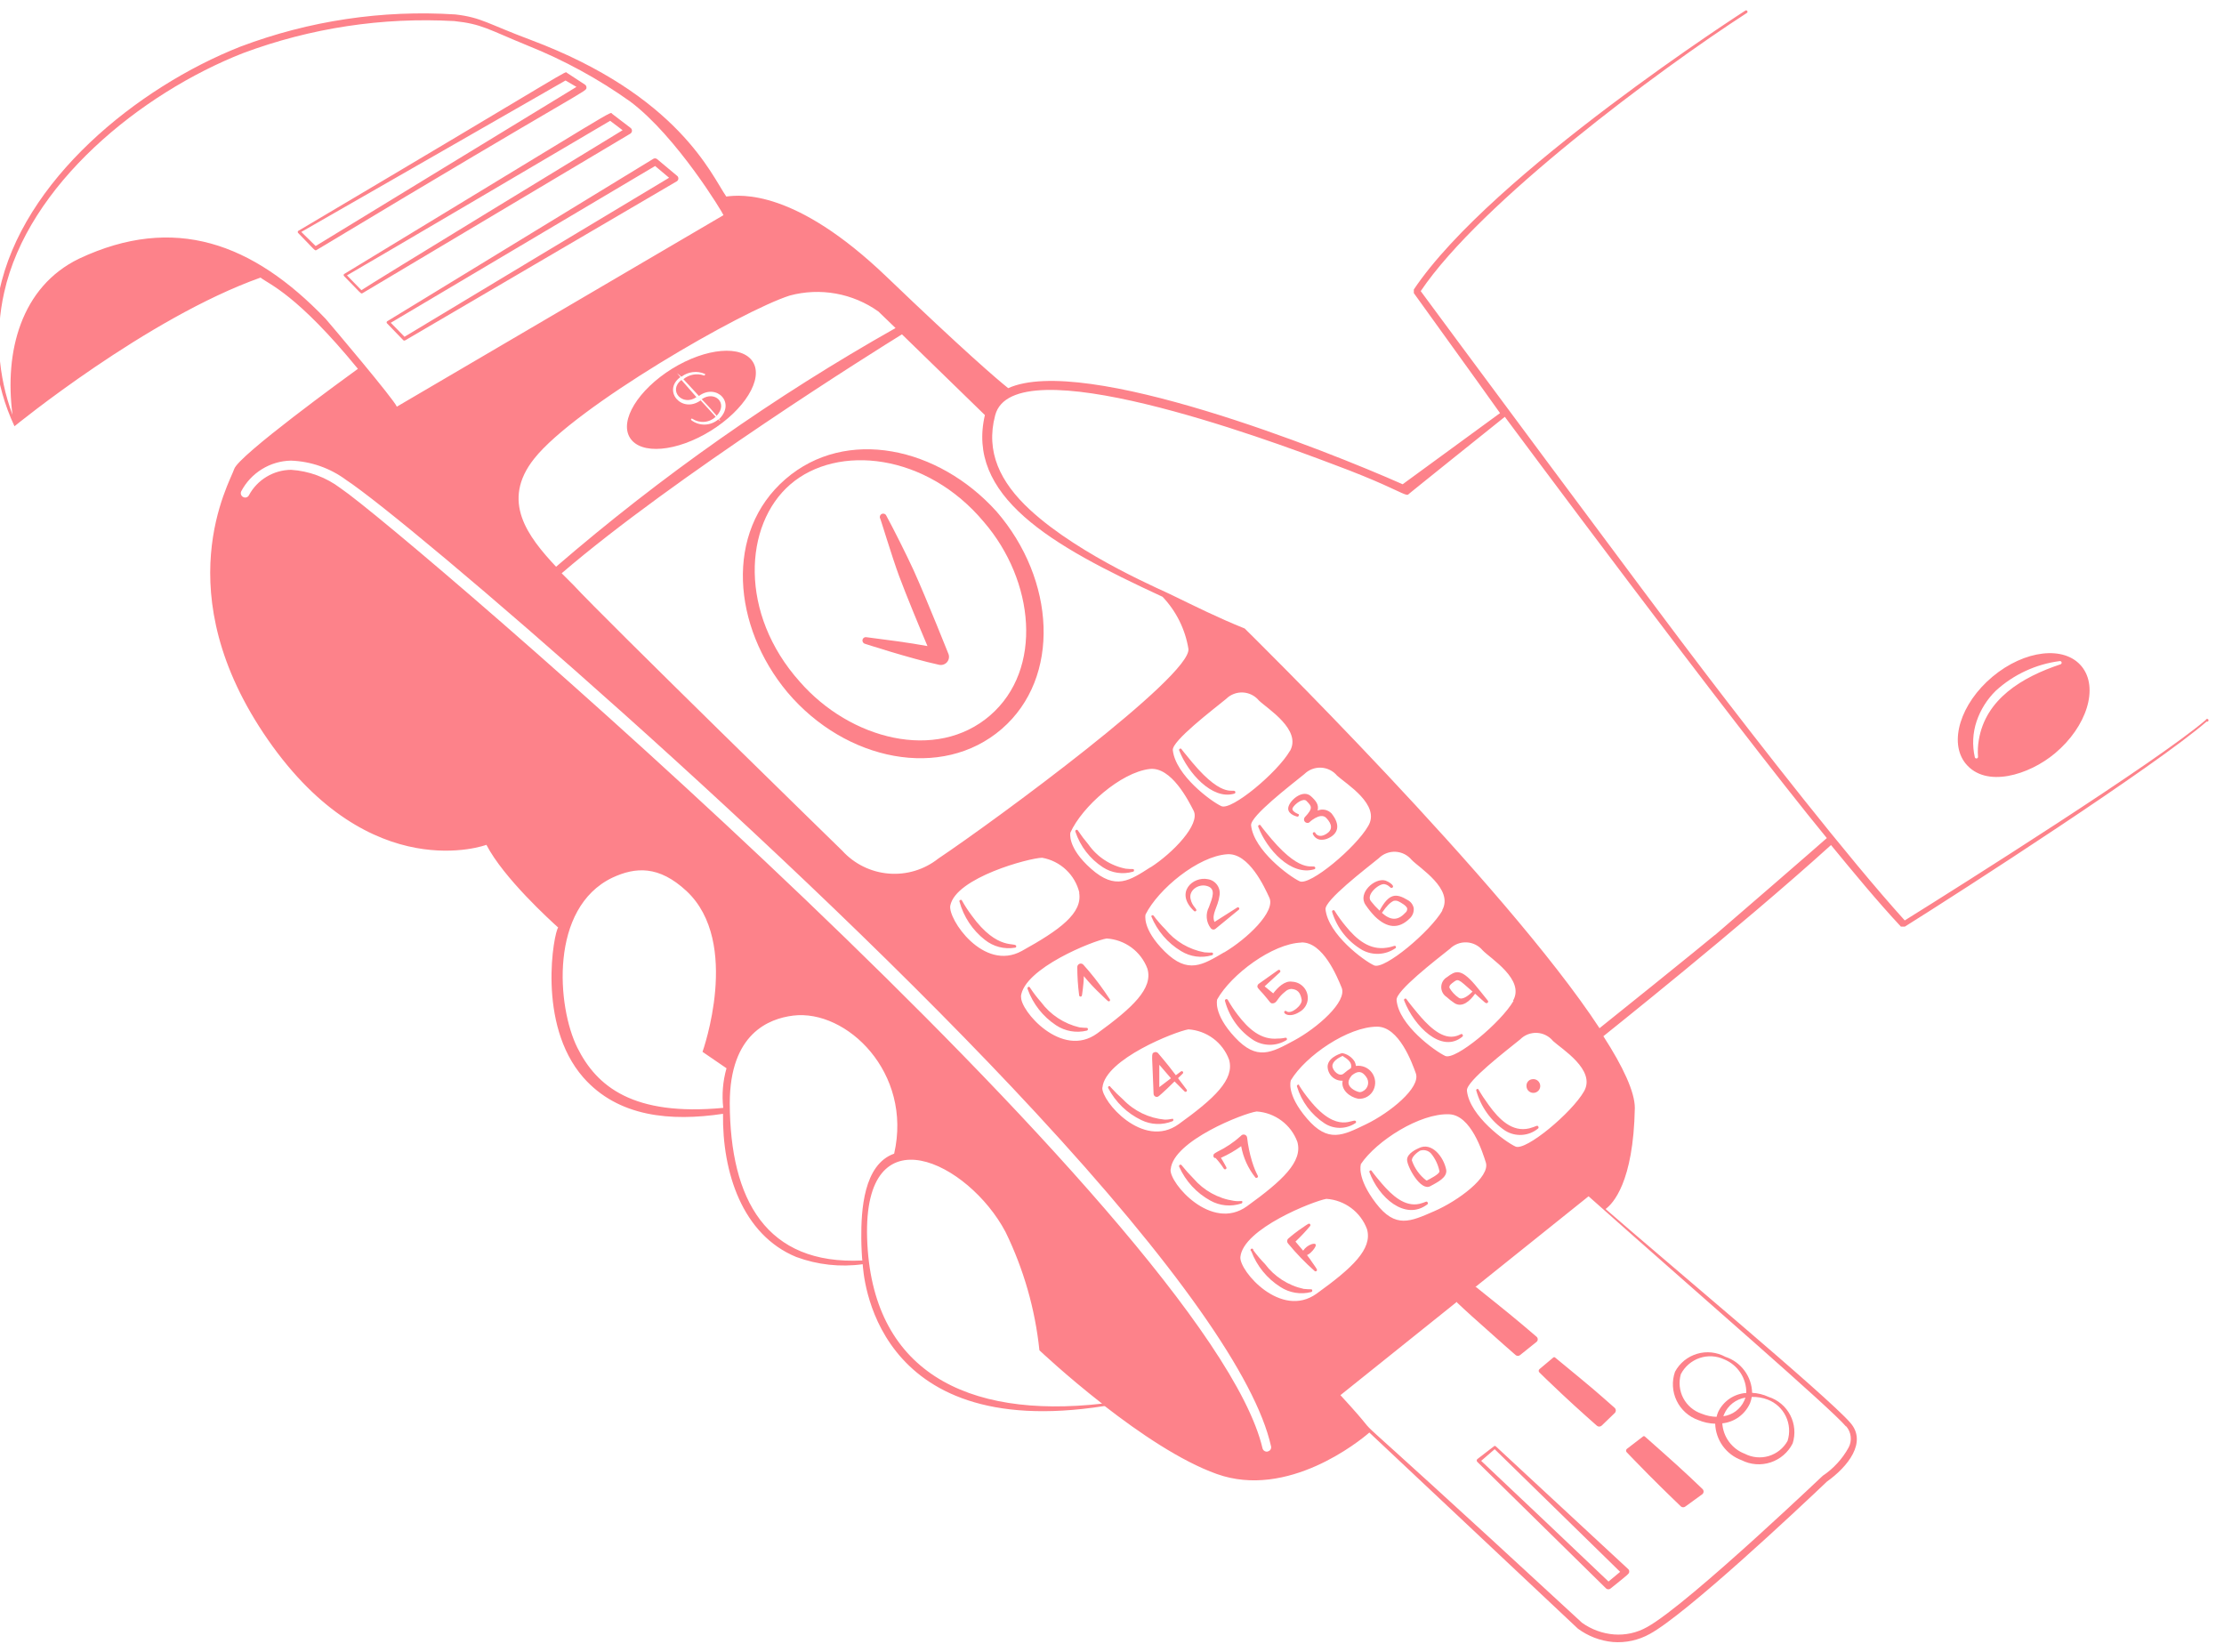 <svg width="105" height="78" viewBox="0 0 105 78" fill="none" xmlns="http://www.w3.org/2000/svg">
<path fill-rule="evenodd" clip-rule="evenodd" d="M69.687 60.764C69.676 60.754 69.661 60.748 69.645 60.748C69.63 60.748 69.615 60.754 69.604 60.764L68.807 61.347C68.795 61.358 68.786 61.37 68.779 61.385C68.773 61.399 68.769 61.414 68.769 61.43C68.769 61.445 68.773 61.461 68.779 61.475C68.786 61.489 68.795 61.502 68.807 61.512C68.807 61.512 69.313 61.991 69.907 62.513C70.666 63.201 71.557 63.976 71.557 63.976C71.586 64 71.623 64.014 71.661 64.014C71.699 64.014 71.736 64 71.766 63.976L72.541 63.355C72.56 63.34 72.575 63.321 72.585 63.3C72.595 63.278 72.6 63.255 72.6 63.231C72.6 63.207 72.595 63.184 72.585 63.163C72.575 63.141 72.56 63.122 72.541 63.107C71.562 62.266 71.062 61.864 69.687 60.764ZM76.226 66.462C75.236 65.593 75.445 65.758 73.421 64.092C73.409 64.081 73.394 64.075 73.377 64.075C73.361 64.075 73.345 64.081 73.333 64.092L72.679 64.642C72.668 64.652 72.66 64.663 72.654 64.677C72.648 64.69 72.645 64.704 72.645 64.719C72.645 64.733 72.648 64.748 72.654 64.761C72.66 64.774 72.668 64.786 72.679 64.796C72.679 64.796 73.168 65.28 73.74 65.813C74.488 66.517 75.39 67.309 75.39 67.309C75.421 67.337 75.462 67.352 75.503 67.352C75.544 67.352 75.585 67.337 75.616 67.309L76.243 66.704C76.258 66.687 76.269 66.668 76.276 66.646C76.284 66.625 76.287 66.602 76.285 66.58C76.284 66.557 76.278 66.535 76.267 66.515C76.257 66.495 76.243 66.477 76.226 66.462ZM83.503 65.951C83.257 65.837 82.992 65.772 82.722 65.758C82.713 65.38 82.587 65.013 82.361 64.709C82.136 64.405 81.822 64.178 81.462 64.059C81.26 63.948 81.037 63.878 80.808 63.853C80.578 63.828 80.346 63.849 80.125 63.915C79.903 63.98 79.697 64.089 79.518 64.234C79.339 64.38 79.19 64.559 79.081 64.763C78.924 65.211 78.952 65.704 79.159 66.132C79.365 66.56 79.733 66.888 80.181 67.045C80.434 67.151 80.704 67.209 80.978 67.216C80.99 67.594 81.115 67.96 81.336 68.267C81.558 68.573 81.866 68.807 82.221 68.937C82.432 69.044 82.661 69.109 82.897 69.127C83.132 69.145 83.369 69.116 83.593 69.043C83.817 68.969 84.025 68.852 84.204 68.698C84.383 68.544 84.53 68.356 84.636 68.145C84.776 67.704 84.735 67.225 84.523 66.814C84.31 66.403 83.944 66.092 83.503 65.951ZM80.335 66.743C79.963 66.618 79.654 66.354 79.471 66.007C79.289 65.66 79.248 65.255 79.356 64.878C79.541 64.519 79.858 64.246 80.241 64.115C80.623 63.985 81.041 64.008 81.407 64.18C81.719 64.309 81.986 64.529 82.171 64.812C82.356 65.094 82.453 65.426 82.447 65.764C82.167 65.782 81.896 65.874 81.663 66.03C81.431 66.187 81.243 66.402 81.121 66.655C81.087 66.731 81.062 66.81 81.044 66.891C80.801 66.885 80.56 66.835 80.335 66.743ZM82.408 65.984C82.391 66.035 82.371 66.084 82.348 66.132C82.259 66.328 82.122 66.497 81.95 66.625C81.778 66.753 81.576 66.835 81.363 66.864L81.396 66.776C81.484 66.569 81.622 66.387 81.799 66.248C81.977 66.11 82.186 66.019 82.408 65.984ZM84.394 68.03C84.202 68.373 83.884 68.629 83.507 68.742C83.13 68.855 82.724 68.816 82.375 68.635C82.079 68.523 81.822 68.328 81.634 68.073C81.445 67.819 81.334 67.515 81.314 67.199C81.596 67.17 81.866 67.066 82.096 66.899C82.326 66.732 82.507 66.507 82.623 66.248C82.66 66.152 82.688 66.052 82.705 65.951C82.96 65.944 83.215 65.987 83.453 66.077C83.831 66.22 84.138 66.502 84.313 66.866C84.488 67.229 84.517 67.646 84.394 68.03ZM77.612 67.87L76.87 68.486L79.466 71L80.269 70.422L77.612 67.87Z" fill="#FD828A"/>
<path fill-rule="evenodd" clip-rule="evenodd" d="M77.657 67.82C77.645 67.809 77.629 67.803 77.613 67.803C77.597 67.803 77.581 67.809 77.569 67.82L76.804 68.408C76.793 68.418 76.785 68.431 76.779 68.444C76.773 68.458 76.77 68.473 76.77 68.488C76.77 68.503 76.773 68.517 76.779 68.531C76.785 68.545 76.793 68.557 76.804 68.567C76.804 68.567 77.272 69.057 77.811 69.602C78.52 70.317 79.362 71.125 79.362 71.125C79.391 71.149 79.428 71.162 79.466 71.162C79.504 71.162 79.541 71.149 79.571 71.125L80.374 70.542C80.391 70.527 80.405 70.507 80.415 70.486C80.425 70.465 80.43 70.442 80.43 70.418C80.43 70.395 80.425 70.372 80.415 70.35C80.405 70.329 80.391 70.31 80.374 70.294C79.466 69.42 78.861 68.886 77.657 67.82ZM77.607 67.957L77.03 68.507C77.827 69.216 78.724 70.069 79.483 70.811L80.033 70.427C79.422 69.827 78.729 69.145 77.607 67.957ZM70.617 68.281C70.606 68.271 70.591 68.265 70.576 68.265C70.56 68.265 70.546 68.271 70.534 68.281L69.748 68.886C69.739 68.895 69.731 68.905 69.726 68.916C69.721 68.928 69.718 68.94 69.718 68.953C69.718 68.965 69.721 68.977 69.726 68.989C69.731 69 69.739 69.01 69.748 69.019L75.825 74.992C75.855 75.02 75.894 75.035 75.935 75.035C75.976 75.035 76.016 75.02 76.045 74.992C76.898 74.304 76.914 74.304 76.92 74.2C76.921 74.177 76.917 74.155 76.908 74.134C76.9 74.113 76.887 74.094 76.87 74.079L70.617 68.281ZM70.567 68.419L69.929 68.969C70.155 69.172 75.572 74.309 75.941 74.667L76.491 74.21L70.567 68.419ZM72.349 50.951C72.415 50.942 72.482 50.953 72.541 50.983C72.6 51.013 72.648 51.061 72.679 51.119C72.71 51.177 72.723 51.244 72.716 51.309C72.708 51.375 72.681 51.437 72.637 51.487C72.593 51.536 72.535 51.572 72.471 51.587C72.407 51.603 72.34 51.599 72.278 51.576C72.216 51.552 72.163 51.51 72.125 51.456C72.088 51.401 72.068 51.336 72.069 51.27C72.064 51.191 72.091 51.113 72.144 51.053C72.196 50.993 72.27 50.957 72.349 50.951ZM18.279 15.168C18.271 15.174 18.264 15.182 18.26 15.191C18.256 15.2 18.253 15.21 18.253 15.22C18.253 15.23 18.256 15.24 18.26 15.249C18.264 15.258 18.271 15.266 18.279 15.273L19.043 16.064C19.057 16.074 19.073 16.079 19.09 16.079C19.107 16.079 19.123 16.074 19.137 16.064L31.957 8.557C31.979 8.542 31.997 8.523 32.009 8.5C32.021 8.477 32.027 8.451 32.027 8.425C32.027 8.399 32.021 8.373 32.009 8.35C31.997 8.327 31.979 8.308 31.957 8.293L31.017 7.507C30.99 7.487 30.957 7.476 30.923 7.476C30.89 7.476 30.857 7.487 30.83 7.507L18.279 15.168ZM30.929 7.837L18.449 15.239L19.098 15.899C19.395 15.718 30.841 8.832 31.589 8.392L30.929 7.837ZM16.249 12.935C16.241 12.941 16.235 12.949 16.23 12.958C16.226 12.967 16.224 12.977 16.224 12.987C16.224 12.997 16.226 13.007 16.23 13.016C16.235 13.025 16.241 13.033 16.249 13.04C17.052 13.859 17.036 13.886 17.113 13.842L29.763 6.308C29.785 6.292 29.804 6.272 29.817 6.248C29.83 6.224 29.837 6.197 29.837 6.17C29.837 6.143 29.83 6.116 29.817 6.092C29.804 6.068 29.785 6.048 29.763 6.033L28.899 5.373C28.778 5.268 29.576 4.85 16.249 12.935ZM28.806 5.703C28.426 5.934 16.706 12.825 16.381 13.001L17.063 13.7C17.349 13.485 28.641 6.605 29.394 6.148L28.806 5.703ZM14.082 10.9C14.074 10.906 14.068 10.914 14.063 10.923C14.059 10.932 14.057 10.942 14.057 10.952C14.057 10.962 14.059 10.972 14.063 10.981C14.068 10.991 14.074 10.998 14.082 11.005C14.874 11.819 14.863 11.851 14.94 11.807C27.838 4.047 27.684 4.35 27.689 4.135C27.69 4.107 27.683 4.078 27.67 4.053C27.656 4.028 27.636 4.007 27.612 3.992L26.771 3.442C26.639 3.36 27.502 2.953 14.082 10.9ZM26.699 3.8L14.225 10.95L14.902 11.615C15.199 11.428 26.452 4.57 27.216 4.102L26.699 3.8ZM37.089 22.615C34.19 25.117 34.592 29.589 37.177 32.685C39.927 35.941 44.475 36.849 47.291 34.418C50.107 31.987 49.827 27.356 47.049 24.149C44.299 21.097 39.943 20.151 37.089 22.615ZM37.309 22.873C39.542 20.943 43.749 21.399 46.461 24.655C48.826 27.405 49.277 31.591 46.741 33.78C44.206 35.969 40.141 34.913 37.76 32.185C34.889 28.979 35.109 24.776 37.309 22.873Z" fill="#FD828A"/>
<path fill-rule="evenodd" clip-rule="evenodd" d="M43.788 30.502C43.397 29.578 42.798 28.132 42.451 27.202C42.105 26.273 41.549 24.403 41.549 24.469C41.533 24.429 41.534 24.385 41.55 24.346C41.567 24.307 41.598 24.276 41.637 24.26C41.677 24.244 41.721 24.244 41.76 24.26C41.799 24.277 41.83 24.308 41.846 24.348C42.149 24.898 42.814 26.223 43.128 26.911C43.771 28.33 44.838 31.03 44.778 30.871C44.803 30.935 44.81 31.005 44.799 31.073C44.788 31.141 44.758 31.205 44.714 31.258C44.669 31.311 44.612 31.351 44.546 31.373C44.481 31.396 44.411 31.401 44.343 31.388C42.946 31.085 40.752 30.365 40.845 30.398C40.825 30.393 40.805 30.385 40.788 30.373C40.771 30.361 40.756 30.346 40.744 30.328C40.733 30.311 40.725 30.291 40.721 30.27C40.717 30.25 40.717 30.229 40.722 30.208C40.726 30.187 40.734 30.168 40.746 30.15C40.758 30.133 40.773 30.118 40.791 30.107C40.809 30.095 40.828 30.087 40.849 30.083C40.87 30.08 40.891 30.08 40.911 30.084C41.813 30.2 42.897 30.337 43.788 30.502ZM51.169 46.084C51.169 46.463 51.075 47.041 51.081 46.986C51.081 47.003 51.074 47.02 51.062 47.032C51.049 47.045 51.032 47.052 51.015 47.052C50.997 47.052 50.981 47.045 50.968 47.032C50.956 47.02 50.949 47.003 50.949 46.986C50.89 46.543 50.861 46.096 50.861 45.649C50.862 45.617 50.873 45.585 50.893 45.559C50.912 45.533 50.939 45.513 50.969 45.502C51 45.49 51.033 45.489 51.065 45.496C51.096 45.504 51.125 45.521 51.147 45.545C51.511 45.95 51.849 46.378 52.159 46.826L52.39 47.167C52.396 47.173 52.401 47.181 52.404 47.189C52.408 47.197 52.409 47.205 52.409 47.214C52.409 47.223 52.408 47.231 52.404 47.239C52.401 47.247 52.396 47.255 52.39 47.261C52.335 47.31 52.302 47.261 51.999 46.969C51.703 46.693 51.425 46.397 51.169 46.084ZM57.34 43.526L58.396 42.855C58.403 42.848 58.411 42.843 58.42 42.839C58.429 42.835 58.438 42.834 58.448 42.834C58.458 42.835 58.467 42.838 58.476 42.842C58.484 42.847 58.492 42.853 58.497 42.861C58.503 42.869 58.507 42.878 58.509 42.887C58.511 42.897 58.511 42.907 58.508 42.916C58.506 42.925 58.502 42.934 58.495 42.942C58.489 42.949 58.482 42.955 58.473 42.96L57.373 43.862C57.34 43.883 57.3 43.891 57.261 43.884C57.222 43.877 57.187 43.855 57.164 43.823C57.055 43.683 56.989 43.515 56.974 43.338C56.958 43.162 56.994 42.984 57.076 42.828C57.235 42.393 57.444 41.937 56.955 41.821C56.564 41.728 56.124 42.036 56.207 42.432C56.289 42.828 56.559 42.916 56.465 43.009C56.459 43.015 56.452 43.02 56.444 43.023C56.436 43.027 56.427 43.029 56.419 43.029C56.41 43.029 56.401 43.027 56.393 43.023C56.385 43.02 56.378 43.015 56.372 43.009C55.448 42.14 56.322 41.359 57.026 41.508C57.114 41.522 57.198 41.553 57.273 41.6C57.348 41.646 57.413 41.708 57.464 41.78C57.516 41.852 57.552 41.934 57.571 42.02C57.59 42.107 57.592 42.196 57.576 42.283C57.499 42.85 57.18 43.158 57.34 43.526ZM62.207 38.268C62.318 38.221 62.441 38.21 62.559 38.234C62.677 38.259 62.784 38.319 62.867 38.406C63.302 38.956 63.175 39.357 62.719 39.572C62.596 39.633 62.459 39.657 62.323 39.643C62.252 39.632 62.185 39.603 62.128 39.56C62.07 39.517 62.024 39.46 61.993 39.396C61.986 39.388 61.982 39.379 61.98 39.369C61.977 39.359 61.977 39.349 61.979 39.339C61.981 39.33 61.986 39.32 61.992 39.312C61.998 39.304 62.006 39.298 62.015 39.294C62.024 39.289 62.034 39.287 62.044 39.288C62.054 39.288 62.064 39.29 62.073 39.294C62.082 39.299 62.09 39.306 62.096 39.313C62.102 39.322 62.106 39.331 62.108 39.341C62.147 39.401 62.301 39.566 62.614 39.374C62.928 39.181 62.9 38.912 62.614 38.615C62.328 38.318 61.767 38.862 61.822 38.824C61.79 38.846 61.75 38.856 61.71 38.852C61.67 38.847 61.633 38.828 61.607 38.799C61.58 38.769 61.565 38.731 61.564 38.691C61.563 38.651 61.577 38.612 61.602 38.582C62.02 38.142 61.916 38.059 61.685 37.817C61.536 37.652 61.135 37.949 61.03 38.142C61.019 38.167 61.016 38.195 61.022 38.221C61.028 38.248 61.043 38.272 61.063 38.29C61.125 38.35 61.198 38.396 61.278 38.428C61.36 38.428 61.322 38.576 61.239 38.554C61.157 38.532 60.722 38.406 60.838 38.065C60.953 37.724 61.542 37.251 61.905 37.603C62.125 37.806 62.279 37.993 62.207 38.268ZM55.453 51.056C54.903 51.606 54.656 51.793 54.711 51.749C54.69 51.768 54.663 51.78 54.635 51.785C54.607 51.789 54.578 51.785 54.552 51.774C54.526 51.762 54.503 51.743 54.488 51.719C54.472 51.695 54.464 51.667 54.463 51.639C54.403 49.78 54.331 49.747 54.496 49.681C54.528 49.668 54.562 49.665 54.594 49.673C54.627 49.681 54.656 49.699 54.678 49.725C55.101 50.22 55.316 50.5 55.514 50.764L55.75 50.588C55.764 50.577 55.781 50.571 55.798 50.572C55.816 50.573 55.832 50.581 55.844 50.594C55.856 50.607 55.862 50.624 55.861 50.642C55.859 50.659 55.852 50.675 55.838 50.687L55.618 50.902L56.031 51.452C56.038 51.465 56.04 51.48 56.037 51.495C56.034 51.51 56.026 51.523 56.014 51.533C56.003 51.542 55.989 51.548 55.974 51.548C55.959 51.548 55.944 51.543 55.932 51.534L55.453 51.056ZM54.733 50.286V51.325L55.283 50.907C55.118 50.709 54.969 50.55 54.749 50.286H54.733ZM60.112 46.898C60.326 46.617 60.662 46.287 61.003 46.348C61.206 46.356 61.397 46.444 61.536 46.592C61.675 46.74 61.75 46.937 61.745 47.14C61.74 47.271 61.701 47.399 61.632 47.511C61.562 47.623 61.465 47.715 61.349 47.778C60.876 48.08 60.552 47.844 60.645 47.745C60.652 47.739 60.659 47.734 60.667 47.73C60.675 47.727 60.684 47.725 60.692 47.725C60.701 47.725 60.709 47.727 60.718 47.73C60.725 47.734 60.733 47.739 60.739 47.745C60.953 47.91 61.503 47.453 61.454 47.195C61.393 46.832 61.234 46.711 60.97 46.689C60.861 46.694 60.757 46.739 60.678 46.815C60.315 47.096 60.299 47.332 60.128 47.365C59.958 47.398 59.996 47.327 59.639 46.925C59.369 46.634 59.358 46.623 59.364 46.557C59.369 46.519 59.386 46.484 59.413 46.458L60.337 45.803C60.351 45.791 60.369 45.786 60.387 45.787C60.405 45.789 60.422 45.797 60.434 45.811C60.445 45.825 60.451 45.843 60.45 45.861C60.448 45.879 60.439 45.896 60.425 45.908L59.705 46.568L60.112 46.898ZM65.133 42.993C65.584 42.151 65.925 42.173 66.459 42.492C66.533 42.531 66.597 42.585 66.646 42.652C66.696 42.718 66.729 42.795 66.745 42.877C66.752 42.964 66.74 43.051 66.71 43.133C66.679 43.215 66.631 43.289 66.569 43.35C66.019 43.9 65.469 43.801 64.919 43.273C64.754 43.104 64.604 42.92 64.473 42.723C64.083 42.173 64.902 41.42 65.414 41.574C65.546 41.618 65.854 41.805 65.749 41.898C65.645 41.992 65.623 41.794 65.37 41.744C65.117 41.695 64.479 42.234 64.721 42.542C64.846 42.703 64.984 42.854 65.133 42.993ZM65.243 43.097C65.628 43.444 65.98 43.493 66.343 43.097C66.374 43.075 66.398 43.046 66.415 43.013C66.431 42.979 66.439 42.942 66.437 42.905C66.437 42.773 66.123 42.602 66.03 42.558C65.959 42.522 65.877 42.512 65.799 42.531C65.639 42.602 65.469 42.767 65.243 43.097ZM57.389 54.669H57.34C57.316 54.653 57.299 54.63 57.291 54.603C57.283 54.576 57.285 54.547 57.296 54.521C57.296 54.466 57.422 54.411 57.483 54.372C57.883 54.177 58.253 53.927 58.583 53.63C58.603 53.603 58.63 53.583 58.662 53.572C58.694 53.561 58.728 53.56 58.76 53.569C58.792 53.578 58.821 53.596 58.842 53.622C58.864 53.647 58.877 53.679 58.88 53.712C58.922 54.085 58.997 54.453 59.105 54.812C59.32 55.516 59.457 55.527 59.364 55.593C59.351 55.604 59.334 55.611 59.317 55.611C59.3 55.611 59.283 55.604 59.27 55.593C58.927 55.164 58.696 54.655 58.599 54.114C58.3 54.33 57.98 54.514 57.642 54.664C57.752 54.829 57.895 55.104 57.895 55.104C57.9 55.111 57.903 55.12 57.905 55.129C57.906 55.137 57.906 55.146 57.904 55.155C57.902 55.164 57.898 55.172 57.893 55.179C57.888 55.186 57.881 55.192 57.873 55.197C57.866 55.202 57.857 55.205 57.849 55.206C57.84 55.208 57.831 55.208 57.822 55.206C57.813 55.203 57.805 55.2 57.798 55.194C57.791 55.189 57.785 55.183 57.78 55.175C57.665 54.995 57.534 54.826 57.389 54.669ZM63.39 51.023C63.296 51.027 63.202 51.012 63.114 50.979C63.026 50.945 62.947 50.893 62.88 50.827C62.813 50.761 62.761 50.681 62.727 50.594C62.692 50.506 62.676 50.413 62.68 50.319C62.73 49.862 63.423 49.703 63.368 49.719C63.489 49.741 63.603 49.788 63.705 49.858C63.806 49.927 63.892 50.016 63.956 50.121C63.988 50.185 64.008 50.253 64.017 50.324C64.16 50.304 64.305 50.323 64.438 50.379C64.57 50.435 64.686 50.526 64.771 50.642C64.856 50.759 64.908 50.896 64.922 51.039C64.935 51.183 64.909 51.327 64.847 51.457C64.783 51.591 64.68 51.702 64.551 51.777C64.423 51.851 64.275 51.886 64.127 51.875C63.72 51.798 63.296 51.452 63.39 51.023ZM63.824 50.77C63.632 50.995 63.593 51.204 63.824 51.391C63.929 51.474 64.051 51.533 64.182 51.562C64.236 51.565 64.29 51.551 64.336 51.523C64.397 51.494 64.45 51.452 64.493 51.4C64.535 51.348 64.566 51.287 64.581 51.222C64.597 51.156 64.598 51.088 64.584 51.022C64.57 50.956 64.542 50.895 64.501 50.841C64.297 50.55 64.099 50.55 63.824 50.77ZM63.384 49.851C63.186 49.939 62.9 50.115 62.906 50.33C62.911 50.544 63.236 50.88 63.456 50.671C63.558 50.582 63.666 50.501 63.78 50.429C63.857 50.165 63.626 50 63.384 49.851ZM69.643 46.914C69.407 47.255 69.033 47.591 68.67 47.36C68.538 47.273 68.413 47.175 68.296 47.068C68.216 47.017 68.152 46.946 68.108 46.862C68.064 46.778 68.042 46.685 68.045 46.59C68.047 46.496 68.075 46.403 68.123 46.322C68.172 46.241 68.241 46.174 68.323 46.128C68.708 45.836 68.961 45.704 69.632 46.485C69.797 46.678 69.99 46.925 70.237 47.233C70.245 47.24 70.25 47.248 70.254 47.257C70.258 47.266 70.26 47.276 70.26 47.285C70.26 47.295 70.258 47.305 70.254 47.314C70.25 47.323 70.245 47.331 70.237 47.338C70.149 47.404 70.149 47.365 69.643 46.914ZM69.522 46.815C68.796 46.177 68.862 46.188 68.549 46.425C68.45 46.502 68.411 46.568 68.433 46.639C68.54 46.823 68.687 46.981 68.862 47.101C69.049 47.25 69.385 46.953 69.522 46.815ZM61.707 59.256C61.806 59.383 61.861 59.46 61.96 59.608C62.163 59.9 62.213 59.955 62.158 60.004C62.152 60.01 62.145 60.015 62.136 60.019C62.129 60.022 62.12 60.024 62.111 60.024C62.102 60.024 62.094 60.022 62.086 60.019C62.078 60.015 62.071 60.01 62.064 60.004C61.615 59.607 61.197 59.175 60.816 58.712C60.786 58.681 60.769 58.639 60.769 58.596C60.769 58.553 60.786 58.511 60.816 58.481C61.022 58.3 61.238 58.133 61.465 57.98C61.756 57.782 61.8 57.738 61.85 57.793C61.856 57.799 61.861 57.807 61.864 57.815C61.868 57.823 61.869 57.831 61.869 57.84C61.869 57.849 61.868 57.857 61.864 57.865C61.861 57.873 61.856 57.88 61.85 57.887C61.635 58.143 61.405 58.387 61.162 58.618L61.525 59.047C61.621 58.903 61.763 58.794 61.927 58.739C62.334 58.624 62.004 59.058 61.811 59.196C61.778 59.219 61.743 59.239 61.707 59.256ZM66.981 54.207C66.899 54.246 66.431 54.444 66.431 54.757C66.431 55.071 67.069 56.259 67.531 56C67.861 55.819 68.34 55.593 68.279 55.225C68.153 54.603 67.586 53.899 66.981 54.207ZM67.036 54.328C66.915 54.4 66.646 54.614 66.657 54.785C66.786 55.16 67.023 55.49 67.339 55.731H67.372C67.487 55.67 67.982 55.423 67.96 55.296C67.898 54.99 67.762 54.703 67.564 54.46C67.499 54.388 67.415 54.337 67.32 54.314C67.227 54.291 67.128 54.295 67.036 54.328ZM45.3 42.569C45.495 43.284 45.916 43.917 46.499 44.373C46.697 44.531 46.925 44.645 47.169 44.709C47.414 44.773 47.669 44.784 47.918 44.742C47.927 44.742 47.935 44.74 47.943 44.737C47.951 44.733 47.958 44.728 47.963 44.722C47.969 44.716 47.973 44.709 47.976 44.7C47.979 44.693 47.98 44.684 47.979 44.676C47.979 44.445 47.115 44.94 45.872 43.218C45.707 42.998 45.556 42.766 45.421 42.525C45.399 42.443 45.267 42.492 45.3 42.569ZM48.518 46.7C48.769 47.398 49.24 47.997 49.86 48.405C50.07 48.545 50.308 48.639 50.557 48.683C50.806 48.727 51.061 48.718 51.306 48.658C51.315 48.656 51.324 48.653 51.331 48.649C51.339 48.644 51.345 48.638 51.35 48.631C51.355 48.624 51.359 48.615 51.361 48.607C51.363 48.598 51.363 48.589 51.361 48.581C51.361 48.493 51.284 48.548 50.965 48.504C50.235 48.333 49.59 47.908 49.145 47.305C48.961 47.097 48.792 46.876 48.639 46.645C48.6 46.54 48.479 46.595 48.518 46.7ZM52.324 51.375C52.667 52.033 53.215 52.562 53.886 52.882C54.112 52.993 54.36 53.055 54.612 53.064C54.864 53.074 55.115 53.03 55.349 52.937C55.357 52.935 55.365 52.931 55.371 52.926C55.378 52.921 55.384 52.915 55.388 52.908C55.392 52.901 55.394 52.892 55.395 52.884C55.396 52.876 55.395 52.868 55.393 52.86C55.393 52.772 55.31 52.86 54.991 52.86C54.245 52.791 53.547 52.455 53.028 51.914C52.819 51.729 52.621 51.532 52.434 51.325C52.39 51.226 52.28 51.298 52.324 51.375ZM55.673 55.087C55.976 55.765 56.492 56.325 57.142 56.682C57.363 56.805 57.607 56.881 57.859 56.905C58.111 56.928 58.365 56.899 58.605 56.82C58.621 56.816 58.636 56.806 58.645 56.791C58.654 56.777 58.658 56.759 58.654 56.743C58.654 56.655 58.572 56.743 58.247 56.693C57.507 56.581 56.831 56.206 56.344 55.637C56.15 55.442 55.967 55.236 55.794 55.021C55.786 55.005 55.771 54.993 55.753 54.988C55.736 54.983 55.717 54.985 55.701 54.994C55.685 55.002 55.673 55.017 55.668 55.035C55.663 55.052 55.665 55.071 55.673 55.087ZM59.078 59.075C59.339 59.77 59.82 60.361 60.447 60.758C60.659 60.897 60.898 60.99 61.148 61.032C61.398 61.074 61.654 61.063 61.899 61C61.908 60.998 61.916 60.995 61.924 60.991C61.932 60.986 61.938 60.98 61.943 60.973C61.948 60.966 61.952 60.957 61.954 60.949C61.956 60.94 61.956 60.931 61.954 60.923C61.954 60.835 61.872 60.89 61.553 60.851C60.821 60.693 60.17 60.275 59.721 59.674C59.523 59.471 59.339 59.254 59.171 59.025C59.173 59.013 59.172 59.001 59.167 58.989C59.162 58.978 59.154 58.968 59.145 58.961C59.135 58.954 59.123 58.95 59.111 58.949C59.098 58.948 59.086 58.951 59.075 58.957C59.065 58.962 59.056 58.971 59.049 58.982C59.043 58.992 59.04 59.004 59.04 59.017C59.041 59.029 59.044 59.041 59.051 59.051C59.057 59.061 59.067 59.069 59.078 59.075ZM50.773 39.269C51.003 39.959 51.461 40.551 52.071 40.947C52.278 41.081 52.511 41.169 52.755 41.205C52.999 41.241 53.248 41.224 53.484 41.156C53.493 41.155 53.501 41.153 53.509 41.149C53.516 41.145 53.523 41.139 53.528 41.132C53.533 41.125 53.537 41.118 53.539 41.109C53.541 41.101 53.541 41.093 53.539 41.084C53.539 40.996 53.457 41.051 53.149 41.013C52.434 40.872 51.801 40.46 51.383 39.863C51.208 39.657 51.044 39.44 50.894 39.214C50.887 39.198 50.873 39.186 50.857 39.179C50.84 39.173 50.822 39.174 50.806 39.181C50.79 39.188 50.777 39.202 50.771 39.218C50.765 39.235 50.766 39.253 50.773 39.269ZM54.353 43.257C54.633 43.946 55.129 44.525 55.767 44.907C55.982 45.038 56.222 45.124 56.472 45.157C56.723 45.19 56.977 45.17 57.219 45.099C57.227 45.098 57.235 45.095 57.242 45.091C57.248 45.086 57.254 45.081 57.259 45.074C57.264 45.067 57.267 45.06 57.268 45.052C57.27 45.044 57.27 45.036 57.268 45.028C57.268 44.934 57.191 44.995 56.867 44.962C56.136 44.829 55.476 44.438 55.008 43.862C54.809 43.663 54.626 43.449 54.458 43.224C54.45 43.217 54.44 43.212 54.429 43.21C54.418 43.208 54.407 43.209 54.397 43.212C54.387 43.216 54.377 43.221 54.37 43.229C54.362 43.237 54.356 43.246 54.353 43.257ZM57.84 47.277C58.047 48.035 58.527 48.689 59.188 49.114C59.42 49.253 59.685 49.327 59.955 49.327C60.225 49.327 60.491 49.253 60.722 49.114C60.73 49.111 60.737 49.107 60.743 49.101C60.749 49.095 60.754 49.088 60.757 49.08C60.76 49.072 60.761 49.064 60.761 49.056C60.761 49.047 60.759 49.039 60.755 49.032C60.722 48.944 60.667 49.032 60.337 49.032C59.529 49.114 58.935 48.564 58.451 47.932C58.272 47.702 58.11 47.459 57.967 47.206C57.958 47.189 57.942 47.176 57.923 47.171C57.905 47.166 57.885 47.169 57.868 47.178C57.851 47.188 57.839 47.203 57.834 47.222C57.828 47.24 57.831 47.26 57.84 47.277ZM61.234 51.298C61.449 52.008 61.907 52.621 62.526 53.03C62.743 53.173 62.996 53.248 63.255 53.248C63.514 53.248 63.768 53.173 63.984 53.03C63.992 53.027 63.999 53.022 64.005 53.015C64.011 53.009 64.016 53.001 64.019 52.993C64.022 52.985 64.023 52.976 64.023 52.967C64.023 52.959 64.021 52.95 64.017 52.942C63.918 52.728 63.181 53.63 61.817 51.919C61.641 51.705 61.479 51.479 61.333 51.243C61.349 51.166 61.201 51.221 61.234 51.298ZM64.649 55.324C65.078 56.523 66.343 57.667 67.399 56.853C67.41 56.84 67.416 56.825 67.416 56.809C67.416 56.792 67.41 56.777 67.399 56.765C67.35 56.682 67.311 56.765 67.014 56.836C66.316 56.99 65.716 56.429 65.254 55.896C64.875 55.456 64.704 55.208 64.748 55.263C64.738 55.257 64.727 55.254 64.715 55.254C64.703 55.254 64.691 55.258 64.681 55.264C64.671 55.27 64.662 55.279 64.657 55.289C64.651 55.3 64.649 55.312 64.649 55.324ZM69.693 51.468C69.904 52.248 70.388 52.925 71.057 53.377C71.296 53.528 71.576 53.599 71.858 53.58C72.139 53.562 72.408 53.454 72.624 53.272C72.634 53.26 72.64 53.244 72.64 53.228C72.64 53.212 72.634 53.197 72.624 53.184C72.575 53.102 72.536 53.184 72.201 53.272C71.392 53.465 70.776 52.849 70.287 52.172C70.108 51.93 69.943 51.679 69.792 51.419C69.782 51.413 69.772 51.41 69.761 51.41C69.75 51.409 69.739 51.412 69.729 51.416C69.719 51.421 69.711 51.429 69.704 51.438C69.698 51.447 69.694 51.457 69.693 51.468ZM66.299 47.25C66.756 48.438 68.059 49.769 69.049 48.938C69.061 48.925 69.067 48.909 69.067 48.891C69.067 48.874 69.061 48.858 69.049 48.845C68.994 48.762 68.956 48.878 68.664 48.933C68.01 49.054 67.35 48.339 66.926 47.833C66.503 47.327 66.376 47.134 66.415 47.189C66.412 47.18 66.407 47.172 66.4 47.165C66.394 47.158 66.386 47.153 66.377 47.149C66.368 47.145 66.359 47.144 66.349 47.144C66.34 47.145 66.33 47.147 66.322 47.152C66.313 47.156 66.306 47.162 66.3 47.17C66.294 47.178 66.29 47.186 66.288 47.196C66.286 47.205 66.286 47.215 66.288 47.224C66.29 47.233 66.294 47.242 66.299 47.25ZM62.895 43.064C63.127 43.821 63.639 44.462 64.325 44.857C64.566 44.986 64.837 45.046 65.109 45.031C65.382 45.017 65.645 44.928 65.87 44.775C65.885 44.767 65.897 44.755 65.903 44.74C65.909 44.724 65.909 44.708 65.903 44.692C65.859 44.604 65.815 44.692 65.48 44.742C64.666 44.874 64.05 44.362 63.533 43.724C63.345 43.498 63.172 43.259 63.016 43.009C63.009 42.993 62.995 42.981 62.979 42.974C62.962 42.968 62.944 42.969 62.928 42.976C62.912 42.983 62.899 42.997 62.893 43.013C62.887 43.03 62.888 43.048 62.895 43.064ZM59.408 39.044C59.809 40.1 60.953 41.37 62.048 41.04C62.056 41.039 62.064 41.036 62.071 41.032C62.077 41.027 62.083 41.022 62.088 41.015C62.093 41.008 62.096 41.001 62.097 40.993C62.099 40.985 62.099 40.977 62.097 40.969C62.053 40.732 61.547 41.392 60.029 39.61C59.617 39.121 59.479 38.923 59.523 38.978C59.485 38.901 59.364 38.967 59.408 39.044ZM55.679 35.447C56.08 36.47 57.219 37.779 58.269 37.471C58.278 37.469 58.286 37.466 58.294 37.462C58.302 37.457 58.308 37.451 58.313 37.444C58.318 37.437 58.322 37.428 58.324 37.42C58.326 37.411 58.326 37.402 58.324 37.394C58.28 37.157 57.824 37.823 56.3 36.008C55.888 35.518 55.75 35.326 55.794 35.386C55.791 35.377 55.786 35.369 55.78 35.362C55.773 35.355 55.765 35.35 55.757 35.346C55.748 35.343 55.738 35.341 55.729 35.341C55.719 35.342 55.71 35.344 55.701 35.349C55.693 35.353 55.685 35.359 55.68 35.367C55.674 35.375 55.67 35.383 55.668 35.393C55.665 35.402 55.665 35.411 55.667 35.421C55.669 35.43 55.673 35.439 55.679 35.447ZM31.732 17.407C33.338 16.417 35.032 16.274 35.543 17.082C36.055 17.891 35.147 19.354 33.547 20.344C31.946 21.334 30.247 21.482 29.741 20.668C29.235 19.854 30.131 18.402 31.732 17.407ZM32.172 17.786C32.327 17.668 32.51 17.593 32.703 17.569C32.897 17.544 33.093 17.572 33.272 17.649C33.321 17.649 33.272 17.753 33.233 17.726C33.071 17.67 32.896 17.657 32.727 17.687C32.557 17.718 32.398 17.792 32.265 17.902L32.997 18.694C33.827 18.083 34.757 19.013 33.943 19.794L33.998 19.854C33.998 19.854 33.998 19.898 33.965 19.854L33.915 19.799C33.739 19.951 33.517 20.038 33.284 20.045C33.052 20.052 32.824 19.979 32.639 19.838C32.631 19.831 32.625 19.821 32.623 19.811C32.622 19.8 32.625 19.789 32.631 19.78C32.638 19.771 32.648 19.765 32.658 19.764C32.669 19.762 32.68 19.765 32.689 19.772C32.856 19.882 33.056 19.933 33.255 19.916C33.455 19.899 33.643 19.815 33.789 19.678L33.079 18.903C32.188 19.541 31.253 18.441 32.122 17.803L31.963 17.616L32.172 17.786ZM33.822 19.645C34.41 19.029 33.734 18.424 33.129 18.848C33.47 19.2 33.629 19.387 33.849 19.645H33.822ZM32.172 17.94C31.523 18.435 32.221 19.205 32.881 18.749L32.172 17.94ZM98.282 31.465C99.096 32.466 98.529 34.303 97.017 35.568C95.79 36.596 93.755 37.218 92.804 36.052C91.99 35.051 92.556 33.214 94.069 31.949C95.581 30.684 97.468 30.464 98.282 31.465ZM93.387 35.727C93.366 35.461 93.379 35.193 93.425 34.93C93.744 33.01 95.455 31.971 97.275 31.366C97.296 31.36 97.313 31.348 97.324 31.329C97.335 31.311 97.338 31.29 97.333 31.269C97.328 31.249 97.315 31.231 97.297 31.221C97.279 31.21 97.257 31.206 97.237 31.212C96.115 31.358 95.065 31.846 94.228 32.609C93.817 33.011 93.506 33.505 93.321 34.05C93.136 34.601 93.107 35.193 93.238 35.76C93.245 35.777 93.258 35.791 93.274 35.8C93.29 35.809 93.309 35.811 93.327 35.807C93.345 35.803 93.361 35.793 93.372 35.778C93.383 35.764 93.388 35.745 93.387 35.727Z" fill="#FD828A"/>
<path fill-rule="evenodd" clip-rule="evenodd" d="M104.139 33.99C101.824 35.97 92.54 41.827 89.927 43.455C87.238 40.485 82.975 35.002 80.539 31.812C78.19 28.754 67.509 14.344 67.075 13.744C69.902 9.548 78.328 3.294 82.475 0.61C82.546 0.566 82.475 0.451 82.403 0.5C82.458 0.462 70.408 8.2 66.75 13.667V13.838C69.445 17.572 70.76 19.415 70.82 19.503L66.222 22.863C62.642 21.274 51.174 16.709 47.599 18.326C47.049 17.886 45.515 16.571 41.83 13.04C37.545 8.943 35.004 9.19 34.289 9.278C33.591 8.272 32.04 4.504 25.049 1.881C23.014 1.122 22.734 0.825 21.502 0.682C18.05 0.46 14.59 0.978 11.354 2.2C6.481 4.119 1.058 8.519 -0.031 13.75C-0.501 15.896 -0.249 18.136 0.684 20.124C0.684 20.124 6.932 15.015 12.3 13.106C12.718 13.431 14.022 13.898 16.898 17.413C16.315 17.836 11.261 21.505 11.057 22.143C10.854 22.781 7.801 27.951 12.658 34.936C17.514 41.921 22.965 39.886 22.965 39.886C23.779 41.459 25.99 43.461 26.353 43.791C26.155 44.011 25.33 48.339 27.535 50.864C29.185 52.745 31.677 52.954 34.135 52.585C34.097 55.335 35.037 58.294 37.595 59.345C38.596 59.715 39.673 59.833 40.73 59.686C40.763 60.021 41.115 68.106 52.115 66.385C52.129 66.39 52.145 66.39 52.159 66.385C53.765 67.633 55.75 68.986 57.45 69.591C60.794 70.785 64.187 68.04 64.649 67.633L74.494 76.89C74.977 77.247 75.547 77.466 76.144 77.522C76.75 77.571 77.357 77.439 77.888 77.143C79.598 76.213 84.851 71.285 86.253 69.949C87.243 69.245 88.167 68.084 87.353 67.166C86.286 65.928 78.3 59.268 75.803 57.079C76.144 56.831 77.118 55.83 77.184 52.31C77.184 51.557 76.634 50.369 75.699 48.922C75.748 48.878 82.139 43.796 86.446 39.897C87.48 41.156 88.646 42.57 89.746 43.747H89.933C92.573 42.097 101.813 36.129 104.178 34.067C104.19 34.072 104.204 34.073 104.217 34.071C104.23 34.068 104.242 34.061 104.251 34.051C104.261 34.041 104.267 34.029 104.269 34.016C104.27 34.002 104.268 33.989 104.262 33.977C104.256 33.964 104.247 33.955 104.235 33.948C104.223 33.942 104.209 33.939 104.196 33.94C104.183 33.942 104.17 33.947 104.16 33.956C104.15 33.965 104.143 33.977 104.139 33.99ZM46.499 19.596C46.065 21.461 46.791 23.006 48.353 24.392C49.915 25.778 52.203 26.933 54.887 28.176C55.532 28.854 55.958 29.711 56.108 30.635C56.256 31.911 47.022 38.709 44.299 40.535C43.638 41.059 42.802 41.312 41.961 41.243C41.12 41.175 40.336 40.79 39.767 40.166C39.767 40.166 28.536 29.21 27.068 27.615L26.518 27.065C31.831 22.5 41.423 16.5 42.583 15.785L46.499 19.596ZM57.791 44.962C56.779 45.556 56.086 46.007 54.991 44.924C53.897 43.84 54.084 43.175 54.084 43.175C54.683 41.976 56.564 40.425 57.934 40.331C58.962 40.249 59.71 41.904 59.925 42.372C60.249 43.032 58.863 44.335 57.802 44.962H57.791ZM61.432 44.495C62.466 44.456 63.142 46.145 63.34 46.623C63.621 47.289 62.185 48.537 61.102 49.12C60.018 49.703 59.347 50.094 58.302 48.972C57.257 47.85 57.466 47.184 57.466 47.184C58.126 46.007 60.068 44.55 61.443 44.5L61.432 44.495ZM54.32 40.942C53.33 41.574 52.67 42.042 51.515 41.019C50.36 39.996 50.536 39.308 50.536 39.308C51.086 38.087 52.907 36.47 54.276 36.305C55.299 36.184 56.113 37.807 56.35 38.269C56.691 38.912 55.365 40.276 54.331 40.942H54.32ZM50.949 42.146C51.114 43.109 50.052 43.895 48.243 44.896C46.433 45.897 44.739 43.378 44.866 42.751C45.135 41.431 48.595 40.507 49.2 40.496C49.622 40.57 50.013 40.766 50.326 41.059C50.639 41.352 50.859 41.73 50.96 42.146H50.949ZM48.199 47.058C48.32 45.716 51.647 44.401 52.247 44.308C52.671 44.334 53.078 44.483 53.42 44.735C53.762 44.988 54.023 45.334 54.172 45.732C54.447 46.667 53.479 47.569 51.801 48.79C50.124 50.011 48.149 47.696 48.21 47.058H48.199ZM52.049 51.348C52.17 50 55.503 48.697 56.108 48.598C56.532 48.626 56.938 48.775 57.279 49.029C57.62 49.283 57.88 49.63 58.027 50.028C58.297 50.963 57.329 51.865 55.646 53.075C53.963 54.285 51.999 51.98 52.043 51.348H52.049ZM55.272 55.198C55.393 53.856 58.726 52.552 59.331 52.475C59.755 52.503 60.161 52.653 60.502 52.907C60.843 53.16 61.102 53.507 61.25 53.905C61.52 54.84 60.546 55.742 58.869 56.952C57.191 58.162 55.206 55.852 55.266 55.214L55.272 55.198ZM60.948 50.996C61.641 49.846 63.643 48.471 65.018 48.471C66.052 48.471 66.668 50.182 66.844 50.671C67.091 51.353 65.606 52.541 64.501 53.075C63.395 53.608 62.708 53.977 61.707 52.811C60.706 51.645 60.942 51.012 60.942 51.012L60.948 50.996ZM64.248 54.961C64.985 53.861 67.042 52.547 68.422 52.607C69.451 52.651 69.99 54.384 70.149 54.879C70.369 55.566 68.84 56.694 67.713 57.183C66.585 57.673 65.887 58.014 64.963 56.809C64.039 55.605 64.248 54.978 64.248 54.978V54.961ZM69.258 51.485C69.214 51.056 71.123 49.599 71.772 49.071C71.875 48.967 71.999 48.886 72.135 48.833C72.272 48.781 72.418 48.757 72.564 48.764C72.711 48.772 72.854 48.809 72.984 48.876C73.115 48.942 73.23 49.034 73.323 49.148C73.719 49.516 75.363 50.512 74.786 51.524C74.208 52.536 72.036 54.351 71.552 54.131C71.068 53.911 69.385 52.684 69.258 51.502V51.485ZM71.458 47.25C70.881 48.262 68.708 50.077 68.23 49.852C67.751 49.626 66.03 48.394 65.936 47.212C65.892 46.783 67.795 45.32 68.45 44.797C68.553 44.694 68.677 44.613 68.813 44.561C68.949 44.508 69.095 44.484 69.241 44.491C69.387 44.497 69.53 44.535 69.661 44.6C69.792 44.665 69.907 44.757 70.001 44.869C70.369 45.254 72.014 46.249 71.431 47.25H71.458ZM68.109 42.971C67.526 43.983 65.359 45.798 64.875 45.578C64.391 45.358 62.708 44.115 62.581 42.933C62.537 42.504 64.446 41.046 65.095 40.518C65.198 40.415 65.322 40.335 65.459 40.283C65.595 40.23 65.741 40.207 65.887 40.214C66.033 40.222 66.176 40.259 66.307 40.325C66.437 40.391 66.553 40.483 66.646 40.595C67.014 40.98 68.659 41.976 68.081 42.988L68.109 42.971ZM64.594 39C64.011 40.018 61.844 41.833 61.36 41.607C60.876 41.382 59.193 40.144 59.067 38.967C59.023 38.533 60.931 37.075 61.58 36.547C61.684 36.444 61.808 36.364 61.944 36.312C62.081 36.259 62.227 36.236 62.373 36.243C62.519 36.251 62.662 36.288 62.792 36.354C62.923 36.419 63.038 36.512 63.131 36.624C63.549 37.004 65.199 37.999 64.594 39ZM60.898 35.453C60.315 36.465 58.148 38.28 57.664 38.06C57.18 37.84 55.497 36.597 55.371 35.414C55.327 34.985 57.235 33.528 57.884 33C57.987 32.897 58.111 32.816 58.248 32.763C58.384 32.71 58.529 32.687 58.675 32.693C58.822 32.7 58.964 32.737 59.095 32.802C59.226 32.867 59.342 32.959 59.435 33.071C59.831 33.456 61.476 34.452 60.898 35.464V35.453ZM37.287 13.953C37.997 13.762 38.74 13.731 39.464 13.861C40.188 13.992 40.873 14.28 41.472 14.707L42.281 15.488C36.58 18.706 31.211 22.481 26.254 26.757C24.928 25.338 23.619 23.661 25.225 21.648C27.167 19.2 35.026 14.674 37.287 13.953ZM15.375 15.053C11.937 11.467 8.225 10.103 3.737 12.21C0.987 13.541 0.2 16.61 0.591 19.585C-0.098 17.741 -0.236 15.737 0.195 13.816C1.322 8.717 6.652 4.4 11.475 2.508C14.659 1.32 18.054 0.805 21.447 0.995C22.756 1.133 23.036 1.386 24.923 2.156C26.633 2.841 28.256 3.727 29.757 4.796C31.957 6.446 34.157 10.098 34.157 10.158L18.735 19.2C18.609 18.865 15.633 15.35 15.375 15.053ZM34.146 52.305C29.884 52.706 28.173 51.293 27.26 49.467C26.292 47.525 25.935 42.867 28.91 41.437C30.01 40.925 31.11 40.859 32.408 42.064C35.015 44.489 33.167 49.659 33.167 49.659L34.3 50.435C34.127 51.042 34.075 51.678 34.146 52.305ZM40.664 58.465C40.664 58.828 40.697 59.422 40.713 59.51C36.17 59.73 34.471 56.639 34.454 52.09C34.454 48.79 36.308 48.092 37.441 47.949C39.971 47.635 43.089 50.644 42.215 54.466C40.768 54.978 40.653 57.15 40.664 58.465ZM40.939 58.465C40.746 52.382 45.735 54.873 47.473 58.162C48.329 59.917 48.871 61.808 49.073 63.75C49.073 63.75 50.327 64.938 52.032 66.269C45.597 66.995 41.137 64.713 40.939 58.459V58.465ZM59.853 68.53C59.8 68.541 59.744 68.532 59.698 68.503C59.652 68.474 59.619 68.429 59.606 68.376C57.092 57.7 19.054 25.052 16.079 23.05C15.402 22.537 14.589 22.235 13.741 22.181C13.334 22.185 12.935 22.298 12.586 22.508C12.237 22.717 11.95 23.017 11.756 23.375C11.745 23.399 11.729 23.421 11.709 23.439C11.689 23.456 11.666 23.47 11.641 23.479C11.616 23.488 11.589 23.491 11.562 23.489C11.536 23.488 11.51 23.48 11.486 23.468C11.437 23.446 11.4 23.405 11.381 23.354C11.363 23.304 11.365 23.248 11.387 23.199C11.613 22.769 11.95 22.407 12.363 22.152C12.776 21.896 13.25 21.756 13.736 21.747C14.677 21.78 15.586 22.098 16.343 22.66C19.285 24.596 37.43 40.133 48.903 52.536C55.453 59.609 59.292 65.048 60.007 68.277C60.014 68.303 60.016 68.331 60.012 68.358C60.008 68.385 59.999 68.411 59.984 68.434C59.97 68.458 59.951 68.478 59.928 68.493C59.906 68.509 59.88 68.519 59.853 68.524V68.53ZM58.561 59.35C58.682 58.008 62.015 56.705 62.62 56.6C63.044 56.628 63.45 56.778 63.791 57.032C64.132 57.285 64.391 57.632 64.539 58.03C64.809 58.965 63.841 59.867 62.158 61.077C60.475 62.287 58.506 59.999 58.561 59.35ZM87.161 67.336C87.28 67.473 87.355 67.642 87.375 67.822C87.396 68.001 87.362 68.183 87.276 68.343C86.983 68.874 86.568 69.328 86.066 69.668C86.743 69.008 79.758 75.718 77.761 76.818C77.286 77.086 76.743 77.207 76.199 77.165C75.656 77.121 75.136 76.931 74.692 76.615C60.942 63.915 66.398 69.25 63.285 65.868L75 56.479C80.517 61.385 86.374 66.434 87.155 67.347L87.161 67.336ZM80.962 44.143C80.511 44.528 75.578 48.504 75.517 48.543C71.068 41.745 58.764 29.672 58.764 29.672C57.516 29.172 56.421 28.622 55.398 28.127C55.101 27.956 51.037 26.29 48.633 24.073C47.214 22.764 46.527 21.323 46.983 19.613C47.825 16.313 59.76 20.713 62.933 21.917C65.133 22.731 66.008 23.215 66.288 23.32C66.459 23.386 66.464 23.364 66.519 23.32C66.206 23.556 71.046 19.679 71.046 19.679C71.046 19.679 81.666 33.979 86.248 39.567C86.099 39.71 81.501 43.692 80.957 44.154L80.962 44.143Z" fill="#FD828A"/>
</svg>
